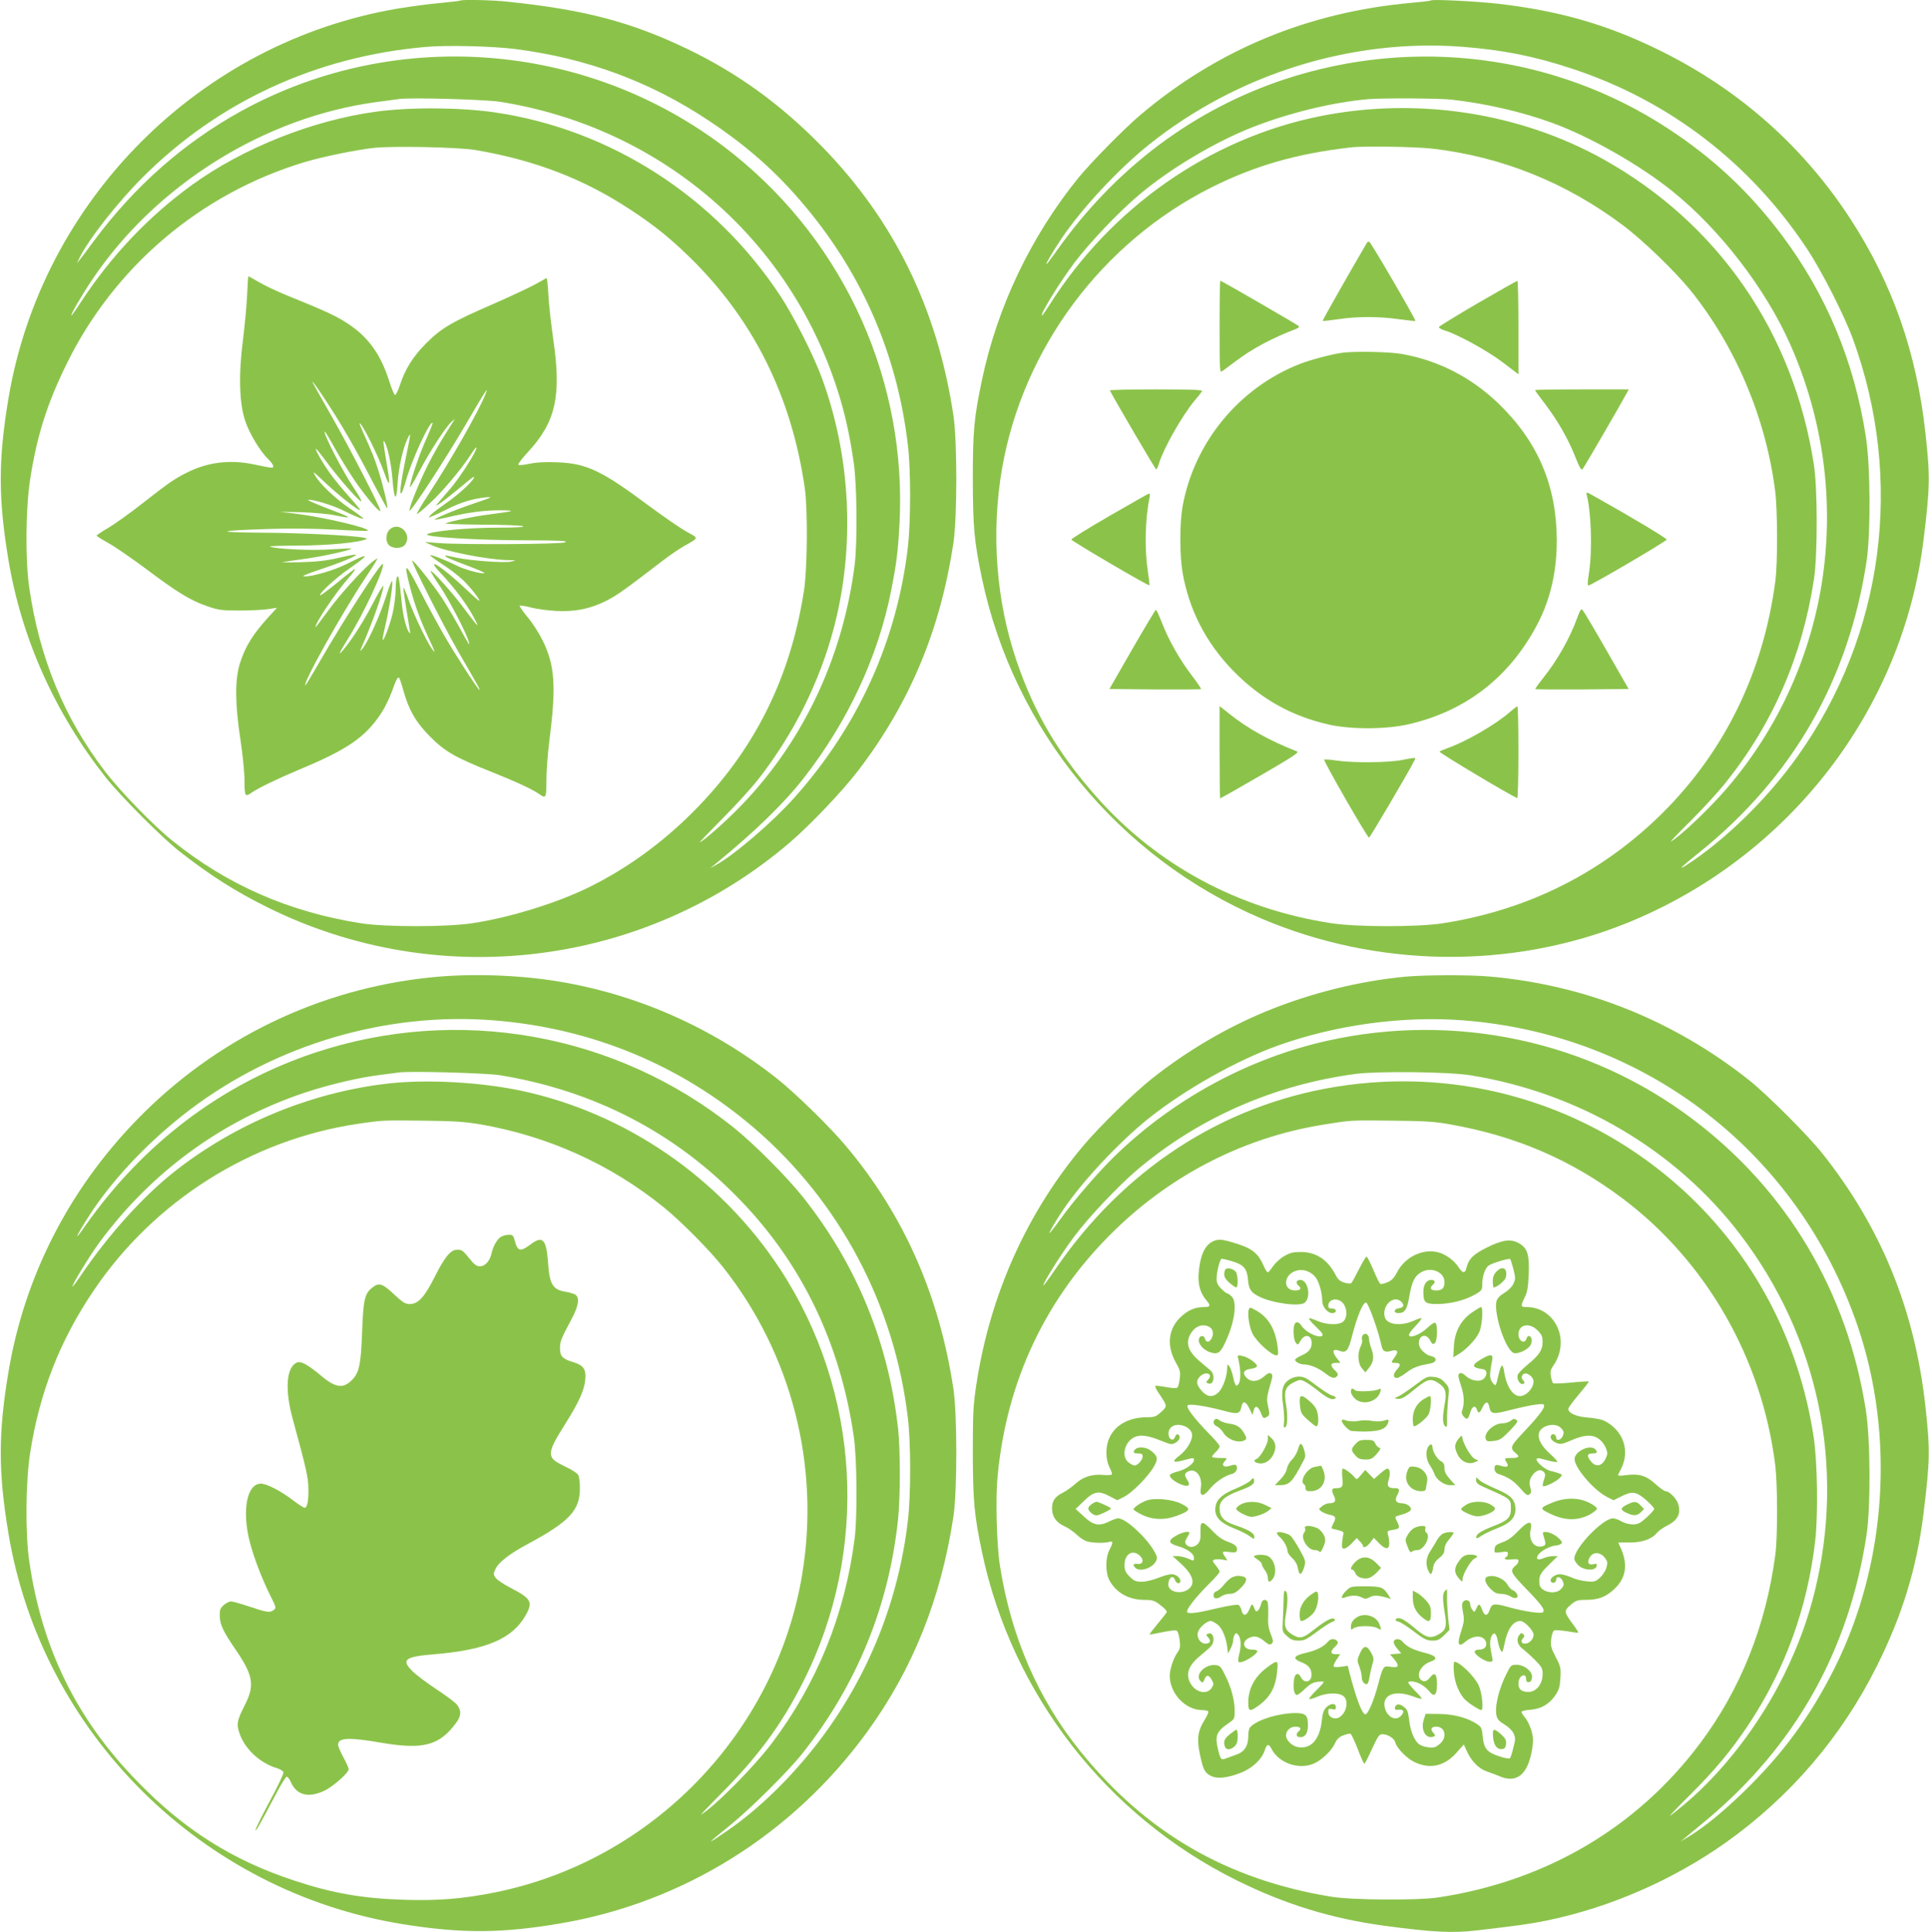 <?xml version="1.0" standalone="no"?>
<!DOCTYPE svg PUBLIC "-//W3C//DTD SVG 20010904//EN"
 "http://www.w3.org/TR/2001/REC-SVG-20010904/DTD/svg10.dtd">
<svg version="1.0" xmlns="http://www.w3.org/2000/svg"
 width="1278pt" height="1280pt" viewBox="0 0 1278 1280"
 preserveAspectRatio="xMidYMid meet">
<g transform="translate(0,1280) scale(0.1,-0.1)"
fill="#8bc34a" stroke="none">
<path d="M3049 12796 c-2 -2 -62 -9 -134 -16 -71 -6 -195 -23 -275 -36 -1315
-220 -2364 -1270 -2584 -2584 -68 -407 -68 -663 0 -1070 87 -520 306 -1011
644 -1440 99 -125 372 -399 488 -490 207 -162 370 -265 581 -370 1136 -565
2503 -396 3466 430 138 119 350 342 455 480 340 447 541 930 627 1505 25 172
25 668 0 840 -106 708 -392 1293 -871 1784 -274 280 -557 485 -891 646 -373
179 -681 261 -1195 314 -101 11 -302 15 -311 7z m366 -321 c475 -61 895 -217
1282 -475 257 -171 453 -345 640 -570 380 -455 609 -987 678 -1580 20 -164 19
-507 0 -674 -73 -622 -329 -1187 -753 -1662 -143 -160 -394 -376 -517 -444
l-40 -22 35 28 c269 221 457 404 589 574 290 373 490 804 575 1237 36 182 45
257 55 435 52 944 -354 1856 -1092 2451 -927 748 -2227 864 -3269 291 -379
-209 -705 -496 -975 -859 -40 -55 -83 -111 -94 -125 l-19 -25 16 35 c58 120
250 366 419 535 502 502 1150 801 1875 864 139 13 446 5 595 -14z m-105 -349
c1059 -167 1916 -898 2239 -1912 46 -141 82 -302 107 -479 22 -148 25 -531 6
-680 -80 -625 -353 -1193 -780 -1621 -90 -91 -231 -214 -245 -214 -3 0 65 71
151 158 86 86 194 205 239 263 234 301 404 643 498 1001 141 538 112 1132 -80
1654 -54 148 -184 404 -272 539 -434 661 -1126 1107 -1892 1220 -232 34 -565
36 -791 5 -419 -57 -878 -240 -1215 -483 -288 -208 -539 -472 -740 -780 -31
-48 -59 -87 -62 -87 -9 0 67 131 133 230 421 631 1142 1084 1889 1184 66 9
134 18 150 20 79 11 565 -3 665 -18z m-160 -320 c394 -67 716 -191 1025 -394
155 -102 255 -181 389 -311 424 -412 680 -923 768 -1536 20 -137 17 -532 -5
-675 -90 -584 -330 -1064 -737 -1471 -203 -203 -429 -368 -677 -492 -211 -106
-525 -204 -778 -243 -169 -27 -580 -27 -745 -1 -476 75 -884 254 -1247 546
-125 100 -345 327 -445 457 -273 357 -436 752 -504 1219 -27 181 -24 524 5
714 44 288 111 502 241 767 316 646 887 1131 1575 1339 123 37 339 81 460 95
127 14 564 5 675 -14z"/>
<path d="M1637 10843 c-3 -71 -16 -202 -27 -293 -30 -228 -25 -420 14 -537 28
-85 100 -205 155 -257 17 -17 31 -36 31 -44 0 -15 1 -16 -133 12 -155 32 -304
13 -438 -55 -83 -41 -124 -70 -299 -207 -80 -63 -180 -134 -222 -159 -43 -25
-78 -48 -78 -52 0 -3 35 -25 78 -49 42 -23 156 -102 252 -173 206 -155 295
-209 405 -246 71 -25 94 -28 210 -28 72 0 157 4 190 9 l60 9 -45 -49 c-114
-124 -165 -205 -202 -324 -32 -106 -31 -267 5 -501 15 -99 27 -217 27 -272 0
-104 4 -110 48 -78 41 29 174 93 312 151 327 136 444 218 549 380 22 33 51 95
67 137 28 79 39 101 49 91 3 -3 15 -38 26 -78 36 -132 84 -216 179 -311 98
-99 168 -139 418 -238 159 -64 258 -110 304 -142 45 -32 48 -27 48 89 0 60 9
180 20 268 46 359 36 495 -44 659 -25 50 -70 121 -102 158 -31 37 -54 71 -51
74 4 3 37 -2 74 -12 37 -10 114 -20 169 -23 127 -6 224 14 332 68 70 36 117
69 371 264 47 36 111 80 143 98 101 57 99 50 17 95 -41 23 -153 100 -249 171
-313 234 -414 282 -610 289 -78 3 -137 0 -183 -10 -39 -8 -70 -11 -73 -6 -3 5
25 42 63 83 185 199 224 372 168 751 -14 99 -29 231 -32 293 -3 62 -9 111 -12
110 -3 -2 -36 -20 -73 -41 -38 -21 -164 -80 -280 -131 -272 -118 -343 -159
-444 -260 -88 -88 -139 -170 -175 -279 -12 -37 -27 -66 -32 -64 -6 2 -22 41
-37 88 -57 179 -137 293 -273 383 -79 52 -140 81 -409 190 -64 26 -146 65
-183 87 -37 21 -68 39 -70 39 -1 0 -5 -57 -8 -127z m545 -733 c96 -149 179
-293 290 -508 50 -95 92 -172 94 -170 6 7 -28 154 -58 247 -30 94 -38 113
-102 256 -24 53 -30 71 -16 55 32 -40 118 -217 155 -320 39 -110 43 -92 15 70
-22 130 -24 154 -11 130 20 -34 43 -142 51 -244 12 -144 26 -156 34 -29 7 107
35 231 66 297 24 49 24 43 -14 -139 -29 -145 -40 -225 -29 -225 5 0 19 38 32
84 37 135 160 401 177 384 2 -3 -14 -43 -35 -91 -42 -89 -104 -266 -115 -327
-5 -23 17 10 61 95 71 135 177 298 215 331 l22 19 -19 -30 c-79 -124 -120
-195 -163 -281 -58 -117 -124 -282 -119 -297 5 -17 238 340 377 578 129 221
152 256 125 190 -48 -118 -227 -432 -378 -663 -44 -67 -78 -125 -75 -127 3 -3
41 29 86 71 85 78 212 230 271 322 50 78 51 54 1 -30 -49 -82 -107 -164 -160
-223 -19 -22 -44 -51 -55 -64 -20 -24 -20 -24 0 -13 11 6 67 49 124 96 57 47
105 86 107 86 27 0 -86 -109 -177 -171 -47 -33 -94 -68 -105 -80 -18 -20 -18
-20 8 -10 14 5 61 28 104 49 85 43 166 68 254 77 49 4 40 0 -75 -39 -123 -41
-265 -100 -265 -109 0 -2 35 4 78 14 135 33 254 49 357 48 110 -1 98 -5 -85
-29 -93 -12 -233 -41 -277 -57 -12 -4 88 -8 230 -9 139 0 265 -5 280 -10 19
-6 -36 -10 -175 -10 -194 -1 -419 -22 -457 -43 -32 -19 335 -41 679 -41 203
-1 251 -3 235 -13 -23 -13 -682 -17 -840 -5 l-90 7 41 -19 c88 -42 375 -99
510 -101 58 -1 58 -1 19 -10 -48 -10 -263 6 -360 26 -82 18 -78 17 -71 7 3 -5
65 -31 138 -58 73 -27 126 -50 117 -52 -25 -5 -137 26 -188 53 -70 35 -171 74
-171 66 0 -4 37 -31 83 -61 45 -29 105 -75 132 -101 51 -48 122 -139 109 -139
-4 0 -41 33 -83 73 -153 146 -285 232 -175 114 95 -101 174 -207 220 -292 46
-86 37 -78 -60 52 -72 98 -215 258 -223 250 -2 -3 26 -49 63 -103 61 -92 174
-307 189 -364 11 -37 4 -27 -65 100 -35 63 -86 149 -113 190 -63 94 -189 252
-196 245 -7 -8 206 -429 304 -600 142 -246 147 -255 141 -255 -9 0 -162 236
-236 365 -35 61 -106 191 -157 290 -99 192 -110 198 -69 35 31 -121 67 -220
122 -339 49 -105 54 -120 23 -76 -36 52 -116 221 -150 315 -17 50 -34 89 -36
86 -3 -3 8 -77 42 -281 4 -22 2 -26 -5 -15 -21 31 -42 118 -50 210 -14 144
-21 179 -31 155 -4 -11 -8 -51 -8 -90 -1 -38 -10 -106 -20 -150 -19 -79 -58
-182 -65 -174 -3 2 4 39 14 81 26 109 50 255 49 297 0 27 -11 4 -43 -96 -43
-131 -117 -295 -156 -343 -18 -21 -17 -16 6 35 68 157 134 346 134 383 0 9
-31 -41 -68 -113 -62 -120 -135 -235 -197 -310 -40 -48 -29 -23 30 72 102 162
243 463 232 496 -7 21 -256 -364 -421 -650 -48 -84 -90 -153 -92 -153 -26 0
244 483 396 710 31 47 63 96 70 109 l12 24 -28 -20 c-59 -42 -223 -222 -302
-332 -45 -62 -82 -110 -82 -106 0 29 124 214 212 317 33 37 55 68 50 68 -4 0
-57 -40 -117 -90 -60 -49 -111 -87 -114 -84 -10 10 107 118 191 175 97 67 128
96 86 80 -14 -5 -61 -27 -104 -49 -82 -41 -225 -83 -278 -81 -21 0 13 15 99
44 137 45 251 92 243 100 -2 3 -54 -7 -114 -21 -82 -19 -145 -26 -254 -29 -80
-2 -131 -1 -115 1 17 3 90 14 163 24 118 17 298 58 290 66 -2 1 -64 -1 -138
-6 -129 -9 -356 2 -401 18 -10 4 75 7 189 7 198 1 410 21 450 44 30 17 -372
40 -718 42 -297 2 -263 14 65 24 144 5 310 3 444 -4 117 -7 215 -10 218 -7 17
16 -285 88 -467 111 l-115 14 145 -3 c84 -3 178 -11 223 -21 43 -9 81 -15 83
-12 3 3 -28 17 -68 32 -153 58 -212 84 -193 84 35 1 162 -38 222 -68 77 -39
135 -62 140 -57 3 2 -37 32 -88 66 -96 65 -201 164 -233 222 -16 28 -9 23 45
-28 81 -78 197 -173 240 -198 27 -16 17 -1 -47 71 -45 50 -100 116 -123 147
-51 68 -115 176 -108 182 2 3 31 -33 64 -78 75 -102 206 -254 233 -268 13 -7
-7 29 -50 93 -68 102 -190 337 -190 367 0 8 29 -38 65 -104 36 -65 97 -164
135 -220 70 -103 169 -220 170 -200 0 22 -203 416 -324 628 -69 121 -126 222
-126 224 0 10 40 -47 112 -158z"/>
<path d="M2580 9290 c-26 -26 -26 -81 -2 -103 28 -25 87 -22 106 5 50 71 -43
159 -104 98z"/>
<path d="M9480 12797 c-3 -3 -62 -10 -132 -16 -680 -61 -1281 -310 -1791 -741
-109 -92 -328 -315 -414 -420 -313 -387 -535 -852 -637 -1336 -53 -253 -61
-338 -61 -659 1 -321 9 -410 61 -659 211 -1001 907 -1849 1849 -2251 771 -329
1658 -340 2425 -30 1071 434 1826 1410 1964 2540 43 350 44 418 12 710 -59
531 -217 982 -493 1409 -311 480 -734 857 -1253 1115 -353 176 -678 270 -1092
317 -147 16 -429 30 -438 21z m209 -307 c267 -21 476 -62 726 -145 642 -211
1180 -624 1558 -1195 97 -147 245 -438 302 -593 342 -935 207 -1964 -365
-2767 -200 -282 -487 -562 -742 -725 -56 -35 -26 -6 85 83 624 501 995 1147
1114 1937 27 184 25 629 -5 820 -78 505 -265 950 -563 1345 -215 284 -451 504
-749 699 -747 489 -1679 608 -2535 327 -603 -199 -1118 -584 -1504 -1123 -40
-57 -75 -103 -78 -103 -7 0 41 81 98 167 136 202 376 460 579 623 587 470
1343 706 2079 650z m-74 -350 c231 -26 469 -81 671 -155 249 -91 580 -279 794
-452 315 -253 617 -646 780 -1013 440 -992 277 -2134 -421 -2945 -116 -135
-303 -312 -369 -351 -8 -4 50 57 130 136 80 80 183 192 229 250 316 393 511
842 589 1353 24 158 24 596 0 754 -133 876 -633 1603 -1396 2028 -558 311
-1241 414 -1882 284 -728 -148 -1381 -605 -1790 -1254 -23 -36 -43 -65 -46
-65 -18 0 112 213 214 349 100 133 297 340 432 453 202 170 496 345 740 442
248 98 537 168 775 189 94 8 467 6 550 -3z m-123 -325 c460 -54 884 -225 1261
-508 132 -99 345 -305 447 -431 300 -373 500 -847 561 -1331 16 -128 17 -472
1 -595 -79 -600 -333 -1124 -746 -1535 -398 -396 -891 -644 -1456 -732 -165
-26 -577 -26 -745 1 -613 95 -1150 384 -1550 836 -254 287 -411 553 -529 898
-137 401 -171 851 -97 1279 139 796 661 1497 1388 1862 287 143 558 222 918
264 87 11 433 5 547 -8z"/>
<path d="M9057 11193 c-107 -182 -297 -517 -294 -519 2 -2 48 3 103 11 125 19
270 19 403 0 57 -8 106 -13 108 -11 6 5 -294 520 -305 524 -6 2 -12 -1 -15 -5z"/>
<path d="M8080 10634 c0 -296 1 -306 18 -293 11 8 49 37 86 64 114 86 244 155
401 215 17 6 25 14 19 20 -11 10 -511 300 -519 300 -3 0 -5 -138 -5 -306z"/>
<path d="M9790 10791 c-140 -82 -256 -153 -257 -158 -2 -5 15 -15 37 -22 85
-25 285 -135 386 -212 l104 -79 0 310 c0 171 -3 310 -7 309 -5 0 -123 -67
-263 -148z"/>
<path d="M8895 10463 c-66 -8 -214 -47 -285 -75 -404 -159 -701 -523 -776
-948 -19 -111 -19 -321 1 -435 43 -245 154 -461 329 -643 184 -190 389 -306
641 -363 150 -33 379 -32 530 3 374 87 660 307 844 650 91 168 136 359 135
573 -2 359 -126 650 -386 901 -182 175 -399 286 -642 329 -81 14 -306 19 -391
8z"/>
<path d="M7353 10213 c48 -91 302 -523 307 -523 4 0 12 17 18 38 31 102 153
317 236 417 24 28 46 56 50 63 6 9 -58 12 -304 12 -171 0 -309 -3 -307 -7z"/>
<path d="M10170 10215 c0 -3 31 -46 69 -95 84 -112 150 -227 198 -348 29 -73
39 -90 48 -80 10 11 259 440 294 506 l12 22 -311 0 c-170 0 -310 -2 -310 -5z"/>
<path d="M10513 9519 c30 -122 37 -374 14 -516 -9 -58 -10 -83 -3 -82 19 1
517 293 518 304 1 8 -233 149 -471 282 -63 36 -64 36 -58 12z"/>
<path d="M7351 9382 c-140 -81 -253 -151 -253 -157 1 -10 511 -309 517 -303 2
2 -3 46 -11 98 -22 147 -17 345 12 483 3 15 2 27 -3 27 -4 0 -122 -67 -262
-148z"/>
<path d="M10450 8708 c-49 -136 -133 -284 -227 -401 -30 -38 -53 -70 -51 -73
3 -2 143 -3 312 -2 l306 3 -146 255 c-80 140 -152 261 -159 268 -10 11 -16 1
-35 -50z"/>
<path d="M7501 8498 l-151 -263 301 -3 c166 -1 304 0 306 2 3 2 -24 42 -59 88
-81 105 -156 238 -199 350 -19 48 -37 88 -41 88 -3 0 -74 -118 -157 -262z"/>
<path d="M8080 7816 c0 -168 2 -306 4 -306 2 0 122 68 267 152 205 119 258
153 243 159 -184 72 -326 151 -450 250 l-64 51 0 -306z"/>
<path d="M10005 8084 c-90 -80 -285 -194 -410 -239 -27 -10 -54 -21 -58 -25
-6 -6 471 -291 515 -308 4 -2 8 134 8 302 0 168 -3 306 -7 306 -5 -1 -26 -17
-48 -36z"/>
<path d="M9285 7764 c-90 -17 -316 -19 -423 -4 -46 7 -85 10 -89 7 -7 -7 286
-517 297 -517 6 0 254 420 299 508 14 26 17 25 -84 6z"/>
<path d="M2860 6325 c-746 -75 -1433 -408 -1955 -946 -452 -466 -744 -1041
-849 -1669 -68 -407 -68 -663 0 -1070 221 -1325 1284 -2377 2615 -2589 386
-62 652 -61 1039 5 813 137 1539 589 2032 1265 305 418 493 889 575 1434 25
172 25 668 0 840 -93 622 -330 1159 -715 1615 -105 125 -332 347 -453 443
-427 338 -928 560 -1459 646 -261 42 -571 52 -830 26z m407 -285 c651 -51
1242 -295 1732 -716 565 -486 928 -1172 1016 -1920 20 -169 20 -509 0 -678
-62 -531 -260 -1026 -580 -1451 -182 -241 -404 -459 -620 -607 -144 -99 -140
-92 20 37 133 107 386 358 479 475 362 456 576 980 636 1556 15 136 15 456 1
589 -62 574 -274 1094 -632 1545 -106 133 -323 351 -459 460 -782 625 -1826
811 -2775 495 -614 -205 -1136 -599 -1524 -1152 -24 -35 -46 -63 -48 -63 -7 0
43 84 99 168 159 236 391 476 648 671 572 432 1299 646 2007 591z m47 -364
c625 -103 1163 -382 1592 -829 409 -424 661 -950 750 -1562 22 -148 25 -531 6
-680 -65 -503 -247 -954 -547 -1353 -118 -157 -383 -424 -471 -475 -6 -4 55
60 135 141 244 245 400 457 541 737 442 872 382 1925 -154 2740 -396 602
-1022 1032 -1716 1179 -271 57 -625 76 -880 47 -513 -59 -1015 -267 -1420
-588 -204 -162 -428 -411 -603 -667 -37 -55 -67 -95 -67 -90 0 18 116 207 180
294 346 468 813 808 1360 991 163 54 363 101 505 118 50 6 101 13 115 15 67
11 580 -3 674 -18z m-134 -325 c448 -77 864 -264 1215 -548 115 -93 303 -282
394 -397 455 -574 646 -1317 525 -2041 -176 -1049 -996 -1896 -2039 -2104
-211 -42 -372 -55 -599 -48 -276 9 -472 43 -726 127 -410 135 -729 336 -1040
657 -403 413 -632 880 -716 1458 -27 181 -24 524 5 714 62 402 196 747 422
1081 401 594 1043 999 1749 1104 163 24 160 24 430 21 205 -2 279 -7 380 -24z"/>
<path d="M3322 4607 c-26 -12 -56 -64 -66 -114 -11 -48 -43 -83 -76 -83 -22 0
-37 11 -67 48 -47 58 -52 62 -84 62 -43 0 -82 -47 -147 -176 -69 -138 -111
-184 -168 -184 -29 0 -46 11 -104 65 -75 71 -100 79 -142 45 -52 -40 -61 -79
-69 -295 -8 -217 -19 -268 -66 -317 -57 -59 -108 -54 -198 21 -96 80 -142 106
-169 93 -69 -31 -80 -179 -27 -372 90 -330 103 -387 104 -460 2 -84 -7 -130
-26 -130 -6 1 -41 23 -77 51 -80 61 -173 109 -212 109 -92 0 -126 -177 -74
-383 28 -108 80 -244 138 -361 38 -75 39 -80 22 -93 -26 -19 -44 -17 -160 22
-57 19 -113 35 -124 35 -10 0 -32 -11 -47 -24 -24 -21 -28 -32 -27 -73 1 -56
23 -103 102 -218 120 -175 131 -239 65 -370 -55 -108 -58 -130 -33 -198 38
-101 136 -190 245 -222 22 -7 41 -19 43 -28 2 -9 -40 -98 -94 -197 -53 -99
-94 -183 -91 -186 5 -5 23 27 144 256 28 52 56 96 62 98 6 2 18 -13 27 -33 37
-88 115 -110 222 -60 58 27 162 119 162 143 0 8 -16 44 -35 79 -19 35 -35 72
-35 83 0 47 68 51 283 14 279 -48 388 -20 498 130 35 46 37 83 7 121 -11 15
-73 61 -137 103 -64 42 -135 96 -159 120 -76 76 -50 96 148 112 339 28 513
102 601 255 52 91 40 113 -99 185 -46 24 -91 54 -99 67 -15 22 -15 27 0 58 21
45 95 102 215 166 275 148 345 223 344 370 0 37 -5 76 -11 86 -5 11 -41 35
-78 52 -85 41 -103 57 -103 93 0 35 24 83 103 207 80 127 117 209 124 275 8
73 -10 100 -79 121 -71 21 -88 39 -88 92 0 45 6 61 78 196 44 82 53 135 27
157 -9 7 -39 17 -66 21 -87 14 -108 48 -118 193 -11 156 -36 182 -116 121 -67
-50 -86 -46 -104 23 -10 37 -15 42 -39 41 -15 0 -37 -5 -50 -12z"/>
<path d="M9310 6329 c-305 -29 -625 -108 -920 -229 -267 -110 -525 -262 -759
-447 -121 -96 -348 -318 -453 -443 -375 -444 -619 -990 -709 -1580 -21 -137
-24 -189 -24 -455 1 -320 9 -410 61 -659 198 -940 826 -1748 1689 -2175 322
-159 625 -252 975 -300 322 -43 449 -50 614 -31 283 33 353 43 466 66 417 86
835 269 1185 517 426 303 765 699 999 1167 170 340 266 655 310 1015 43 350
44 418 12 710 -71 639 -293 1183 -684 1675 -98 122 -360 384 -482 482 -502
398 -1086 632 -1720 688 -135 12 -425 11 -560 -1z m380 -289 c1212 -92 2224
-875 2617 -2025 249 -731 192 -1578 -153 -2268 -161 -320 -340 -564 -600 -817
-136 -132 -259 -233 -359 -294 l-60 -37 39 33 c22 18 79 66 128 106 593 494
949 1128 1065 1897 27 184 25 629 -5 820 -122 786 -523 1460 -1149 1931 -688
519 -1573 708 -2422 518 -521 -117 -1015 -385 -1405 -763 -118 -116 -266 -287
-364 -423 -35 -49 -66 -88 -69 -88 -6 0 40 79 89 152 127 190 375 454 568 608
242 193 584 385 860 484 383 136 820 196 1220 166z m50 -364 c718 -115 1363
-495 1790 -1056 518 -680 696 -1532 494 -2360 -48 -196 -110 -363 -204 -556
-162 -329 -405 -645 -663 -861 -48 -40 -90 -73 -93 -73 -3 0 54 60 128 133
166 165 275 295 388 464 245 367 394 776 446 1223 20 174 15 525 -10 688 -97
641 -397 1208 -864 1636 -625 571 -1468 822 -2305 685 -754 -123 -1409 -551
-1861 -1217 -38 -56 -71 -100 -73 -98 -8 8 122 215 205 325 95 127 291 334
417 441 407 344 905 563 1448 635 144 19 614 14 757 -9z m-130 -326 c434 -77
799 -234 1142 -492 553 -417 921 -1058 1009 -1763 16 -128 17 -472 1 -595 -62
-471 -231 -895 -502 -1255 -418 -556 -1021 -910 -1735 -1017 -134 -20 -570
-17 -703 5 -693 113 -1231 425 -1667 967 -279 346 -457 759 -530 1225 -22 139
-30 443 -16 591 59 637 322 1192 777 1634 385 374 866 617 1384 699 186 30
175 29 455 26 216 -2 281 -6 385 -25z"/>
<path d="M8031 4573 c-40 -21 -67 -67 -81 -142 -21 -114 -9 -185 44 -248 29
-34 25 -43 -18 -43 -59 0 -107 -21 -156 -68 -81 -79 -92 -189 -30 -299 28 -50
32 -63 26 -107 -3 -27 -10 -54 -15 -59 -6 -6 -34 -5 -76 3 -36 7 -68 10 -71 7
-3 -3 7 -25 24 -49 57 -85 57 -84 15 -123 -34 -31 -44 -35 -94 -35 -162 0
-269 -93 -269 -234 0 -37 7 -70 20 -97 12 -22 19 -43 16 -48 -3 -4 -29 -6 -58
-3 -74 6 -132 -13 -181 -57 -23 -21 -61 -48 -84 -60 -53 -26 -73 -55 -73 -104
0 -54 26 -93 80 -118 25 -11 61 -36 80 -54 19 -19 49 -39 65 -45 34 -13 120
-16 153 -6 28 9 28 -3 2 -54 -27 -52 -27 -147 -1 -198 43 -83 127 -131 229
-132 53 0 69 -4 100 -27 37 -28 52 -43 52 -54 0 -3 -27 -38 -60 -77 -33 -40
-57 -72 -54 -72 4 0 42 7 86 16 43 9 85 14 92 11 9 -4 17 -28 21 -61 6 -47 4
-59 -15 -86 -26 -37 -50 -110 -50 -154 0 -115 103 -225 212 -226 20 0 39 -4
43 -9 3 -5 -8 -31 -24 -56 -45 -72 -53 -124 -32 -225 21 -103 32 -125 73 -146
42 -22 112 -14 200 21 76 30 138 89 157 148 15 44 26 46 45 10 49 -95 179
-140 280 -98 51 22 119 86 140 134 13 28 28 43 55 53 20 8 41 13 48 11 6 -2
28 -49 49 -103 20 -55 40 -97 44 -95 4 2 27 47 51 100 37 80 47 95 67 95 35 0
79 -27 85 -52 10 -40 78 -110 131 -134 102 -48 199 -25 278 66 l46 52 20 -44
c29 -65 76 -114 130 -134 26 -9 70 -25 98 -37 107 -41 177 21 204 180 10 61 9
80 -4 127 -9 30 -27 68 -41 84 -14 17 -25 34 -25 40 0 5 27 12 59 14 71 5 128
38 168 100 22 33 28 55 31 112 4 65 1 76 -32 139 -31 60 -34 74 -29 118 4 32
12 53 21 57 9 3 47 0 85 -6 39 -7 71 -11 73 -9 2 2 -14 28 -36 57 -58 78 -60
88 -14 127 34 29 46 33 98 33 83 0 131 17 187 68 80 72 96 161 49 270 l-19 42
76 0 c84 0 148 23 181 65 10 12 42 35 71 49 65 34 87 75 71 136 -10 39 -59 90
-86 90 -7 0 -38 22 -68 49 -61 55 -107 69 -197 57 -27 -4 -49 -4 -49 -1 0 3 9
23 20 44 61 120 14 254 -110 317 -20 10 -67 19 -110 22 -75 5 -130 29 -130 58
0 6 31 49 70 95 38 45 68 84 66 86 -2 2 -54 -1 -115 -7 -62 -6 -116 -8 -121
-5 -4 3 -11 23 -15 45 -5 31 -2 46 14 69 119 167 17 391 -176 391 -39 0 -40 7
-12 63 17 33 23 66 27 152 5 129 -7 173 -60 205 -55 34 -112 27 -216 -25 -93
-46 -122 -76 -137 -137 -9 -37 -25 -35 -52 6 -26 41 -76 79 -122 95 -105 35
-232 -23 -286 -130 -19 -36 -35 -53 -62 -64 -20 -9 -41 -14 -47 -12 -6 2 -27
44 -47 93 -21 49 -41 89 -46 88 -4 0 -27 -38 -50 -84 -23 -46 -46 -87 -50 -91
-5 -5 -26 -3 -47 3 -28 9 -42 21 -57 50 -52 101 -128 152 -229 153 -54 0 -73
-5 -113 -28 -26 -15 -59 -46 -74 -68 -14 -21 -29 -39 -34 -39 -4 0 -18 21 -29
48 -33 74 -73 108 -159 136 -111 37 -140 40 -180 19z m130 -129 c78 -22 101
-49 107 -121 5 -64 19 -86 73 -113 85 -44 270 -69 303 -41 44 37 22 151 -29
151 -28 0 -33 -21 -10 -40 20 -17 10 -30 -25 -30 -82 0 -78 103 5 130 45 15
95 -1 129 -40 24 -29 46 -105 46 -159 0 -38 35 -81 66 -81 15 0 24 6 24 15 0
9 -9 15 -25 15 -17 0 -25 5 -25 18 0 47 66 58 99 16 28 -35 28 -95 0 -120 -28
-25 -110 -23 -173 5 -27 12 -51 19 -54 16 -3 -3 18 -28 47 -56 41 -39 50 -53
40 -60 -26 -16 -108 24 -136 67 -18 28 -38 31 -47 8 -11 -29 -6 -100 8 -119
14 -19 15 -18 33 13 27 47 73 38 73 -16 0 -38 -19 -62 -66 -82 -24 -11 -44
-24 -44 -29 0 -13 33 -31 57 -31 39 0 95 -22 138 -55 49 -38 66 -42 84 -22 8
11 5 19 -14 37 -34 32 -32 50 6 50 l30 0 -27 35 c-32 42 -23 62 20 45 45 -17
59 0 84 100 34 130 71 220 92 220 15 0 83 -190 104 -291 7 -33 25 -41 65 -29
41 11 49 -4 22 -41 -27 -36 -26 -39 3 -39 36 0 39 -14 10 -45 -26 -29 -26 -55
1 -55 9 0 37 16 62 35 44 34 76 46 156 60 47 8 53 40 8 50 -40 9 -81 52 -81
84 0 56 50 69 75 20 13 -25 19 -28 31 -18 17 14 20 124 3 135 -6 3 -27 -10
-47 -29 -44 -43 -110 -73 -125 -58 -7 7 4 26 37 61 27 28 46 53 44 56 -3 2
-27 -5 -53 -17 -86 -38 -178 -26 -191 26 -19 77 61 149 111 99 21 -22 14 -38
-18 -42 -33 -4 -37 -32 -4 -32 44 0 59 22 74 111 17 100 37 138 83 162 67 35
150 -3 150 -68 0 -40 -16 -55 -57 -55 -36 0 -44 18 -18 40 17 14 11 30 -12 30
-32 0 -53 -31 -53 -77 0 -74 10 -83 93 -83 85 0 186 26 251 64 42 24 46 30 46
64 0 57 19 111 44 128 28 17 134 49 142 42 2 -3 12 -34 21 -68 14 -57 14 -65
-1 -97 -9 -19 -35 -45 -61 -60 -30 -19 -46 -36 -51 -56 -18 -85 62 -325 116
-342 23 -7 79 16 103 43 20 22 20 63 -1 70 -7 2 -16 -5 -19 -17 -10 -39 -53
-17 -53 28 0 66 72 81 126 27 28 -28 34 -41 34 -78 0 -53 -23 -87 -102 -152
-31 -25 -59 -55 -63 -66 -8 -24 11 -60 30 -60 18 0 19 12 4 27 -15 15 -4 43
17 43 24 0 54 -29 54 -52 0 -46 -47 -97 -91 -98 -47 0 -90 67 -104 163 -9 57
-19 51 -36 -18 -20 -85 -18 -83 -41 -55 -20 25 -21 51 -2 148 8 41 -11 43 -71
7 -69 -40 -67 -56 10 -67 27 -4 31 -35 8 -60 -24 -27 -85 -19 -122 16 -18 17
-31 22 -41 16 -12 -7 -11 -19 9 -80 23 -68 24 -123 6 -172 -6 -15 18 -48 35
-48 5 0 14 18 20 40 12 43 35 53 45 20 9 -28 18 -25 35 12 20 43 39 47 46 9
11 -52 21 -54 145 -22 63 16 138 32 167 35 45 6 52 4 52 -10 0 -20 -49 -82
-148 -186 -76 -81 -80 -93 -38 -128 27 -21 18 -30 -29 -30 -49 0 -51 -1 -33
-30 17 -27 4 -35 -38 -22 -28 8 -36 8 -41 -4 -7 -20 4 -44 24 -50 63 -20 100
-44 143 -93 40 -46 51 -53 63 -42 12 9 13 19 6 44 -11 38 -4 64 24 95 24 25
49 28 67 7 9 -11 9 -22 -1 -49 -7 -20 -10 -38 -7 -42 10 -9 90 30 112 54 18
21 18 22 -5 30 -13 5 -39 13 -56 16 -34 8 -93 56 -93 76 0 8 9 10 23 7 12 -3
42 -11 66 -17 24 -6 46 -8 49 -6 2 3 -19 27 -48 53 -58 52 -84 100 -74 138 13
51 106 73 144 35 23 -23 24 -33 10 -61 -12 -22 -40 -26 -40 -5 0 19 -19 31
-31 19 -15 -15 0 -40 32 -53 26 -11 37 -9 92 14 90 40 143 44 187 14 20 -13
40 -39 49 -61 13 -34 12 -42 -2 -72 -23 -49 -62 -57 -94 -21 -32 38 -30 56 7
56 32 0 37 9 18 28 -33 33 -130 -11 -136 -61 -7 -54 124 -209 216 -256 l42
-21 50 25 c73 37 100 33 164 -22 30 -27 55 -53 55 -60 1 -6 -22 -32 -50 -57
-43 -39 -57 -46 -93 -46 -23 0 -55 9 -74 20 -18 11 -43 20 -56 20 -67 0 -256
-197 -256 -267 0 -12 14 -33 31 -48 39 -32 111 -33 117 -1 3 16 0 18 -22 12
-34 -8 -44 15 -21 50 22 34 70 30 98 -8 18 -24 19 -32 9 -67 -7 -22 -27 -51
-44 -66 -29 -25 -38 -27 -88 -22 -30 3 -75 14 -100 26 -25 11 -59 21 -76 21
-36 0 -74 -34 -57 -51 14 -14 33 -3 33 17 0 21 28 17 40 -5 14 -28 13 -38 -10
-61 -40 -40 -137 -16 -141 35 -5 52 4 70 61 126 l61 59 -31 0 c-17 0 -46 -6
-65 -14 -68 -29 -49 31 21 64 22 11 49 20 60 20 10 0 26 4 34 10 12 7 11 12
-5 30 -25 28 -68 50 -96 50 -18 0 -20 -4 -14 -22 19 -61 18 -67 -8 -73 -54
-14 -92 42 -76 112 14 63 -17 58 -84 -12 -37 -39 -67 -61 -102 -73 -42 -15
-51 -22 -53 -45 -3 -26 -3 -27 42 -21 38 6 46 4 46 -9 0 -9 -4 -19 -10 -22
-23 -14 -7 -22 35 -17 36 4 45 1 45 -10 0 -9 -7 -21 -16 -28 -43 -37 -40 -45
64 -154 107 -110 130 -142 114 -158 -11 -11 -117 4 -220 32 -104 29 -118 27
-132 -15 -15 -45 -35 -45 -51 0 -16 42 -22 43 -38 8 -12 -27 -13 -27 -27 -8
-8 10 -14 27 -14 37 0 24 -28 35 -45 17 -10 -11 -11 -26 -3 -70 10 -50 8 -65
-12 -128 -29 -87 -19 -109 29 -68 55 46 121 44 136 -3 9 -28 -11 -50 -46 -50
-19 0 -29 -5 -29 -15 0 -19 69 -65 99 -65 21 0 23 3 16 33 -15 69 -16 103 -6
130 15 39 34 29 43 -21 4 -23 12 -51 19 -64 12 -21 14 -19 26 39 20 100 57
153 106 153 26 0 87 -63 87 -91 0 -30 -28 -59 -57 -59 -25 0 -30 19 -11 38 9
9 9 15 -1 25 -10 10 -15 8 -27 -8 -20 -27 -10 -65 24 -90 15 -11 51 -43 80
-72 47 -47 52 -57 52 -96 0 -64 -41 -116 -93 -117 -46 0 -67 17 -67 53 0 34
15 57 37 57 7 0 13 -8 13 -18 0 -24 8 -32 26 -25 8 3 14 18 14 34 0 38 -53 79
-103 79 -35 0 -38 -3 -65 -57 -53 -105 -81 -221 -67 -282 5 -22 19 -37 51 -56
26 -15 52 -40 61 -59 14 -30 14 -39 -1 -96 -8 -35 -19 -67 -23 -70 -5 -4 -37
2 -72 14 -80 26 -101 52 -108 132 -5 54 -9 62 -39 82 -62 41 -153 65 -249 66
l-90 1 -12 -37 c-23 -69 13 -133 64 -114 14 6 14 8 -2 26 -21 23 -12 40 20 40
60 0 75 -72 23 -115 -27 -23 -39 -26 -75 -22 -24 2 -53 13 -65 23 -31 28 -55
90 -63 162 -6 50 -12 66 -33 82 -30 24 -55 22 -60 -3 -3 -14 2 -17 24 -15 35
4 41 -15 14 -42 -37 -37 -96 -2 -107 63 -13 81 73 111 189 67 28 -11 54 -17
56 -15 3 3 -16 26 -42 51 -25 26 -46 51 -46 55 0 16 52 9 86 -12 19 -11 43
-32 54 -46 32 -41 50 -24 50 46 0 70 -14 86 -45 48 -22 -29 -44 -34 -63 -15
-32 32 4 98 64 118 56 19 41 41 -44 61 -70 18 -114 40 -142 74 -16 19 -49 20
-56 0 -4 -8 6 -29 22 -47 l27 -33 -37 -3 -37 -3 26 -30 c38 -47 34 -60 -20
-53 -51 8 -51 8 -85 -117 -28 -106 -65 -193 -83 -197 -21 -4 -60 96 -107 277
l-11 44 -44 -6 c-24 -4 -47 -3 -49 2 -3 5 5 25 19 45 l24 36 -29 0 c-37 0 -39
18 -5 50 19 18 22 26 14 37 -15 18 -44 17 -59 -2 -29 -35 -77 -59 -144 -75
-87 -19 -97 -39 -33 -64 49 -18 70 -48 65 -92 -4 -40 -48 -47 -68 -9 -25 47
-50 23 -50 -52 0 -39 9 -63 23 -63 6 0 30 18 53 41 31 30 52 42 83 46 22 3 41
2 41 -1 0 -4 -23 -30 -51 -57 -28 -28 -49 -53 -45 -56 3 -3 28 4 55 16 59 25
137 28 169 5 41 -28 24 -116 -28 -144 -30 -16 -70 4 -70 36 0 23 3 25 25 20
20 -5 25 -3 25 14 0 28 -35 26 -64 -3 -17 -17 -24 -39 -29 -87 -13 -124 -71
-190 -156 -176 -40 6 -81 45 -81 78 0 31 29 58 61 58 34 0 44 -13 24 -30 -23
-19 -18 -40 9 -40 34 0 51 26 51 80 0 66 -15 80 -84 80 -106 -1 -240 -40 -293
-88 -12 -10 -18 -30 -18 -60 0 -70 -24 -108 -78 -127 -26 -10 -58 -21 -71 -26
-30 -12 -35 -6 -50 53 -24 101 -14 125 77 187 29 20 32 27 32 75 0 69 -23 157
-63 236 -29 60 -35 65 -67 68 -70 5 -136 -66 -97 -106 15 -14 17 -13 27 12 12
32 29 30 49 -6 13 -23 13 -29 -2 -52 -32 -48 -109 -29 -142 34 -32 62 -9 120
73 185 26 21 55 47 65 58 30 34 16 97 -18 83 -17 -6 -17 -7 0 -26 21 -23 12
-40 -20 -40 -32 0 -58 39 -49 74 7 31 58 76 84 76 10 0 32 -12 49 -26 30 -25
56 -90 63 -159 l3 -30 18 32 c9 18 17 42 17 55 0 13 5 30 10 38 9 13 12 12 25
-4 17 -23 19 -75 4 -129 -5 -20 -7 -42 -4 -47 12 -20 125 45 125 72 0 4 -15 8
-34 8 -62 0 -74 56 -16 80 34 14 60 7 100 -27 24 -20 33 -23 45 -13 12 10 11
19 -6 63 -16 40 -20 69 -17 127 1 41 -1 81 -5 88 -15 22 -37 13 -43 -18 -4
-16 -13 -35 -20 -41 -11 -9 -16 -6 -24 15 -13 34 -17 33 -34 -9 -18 -43 -42
-45 -51 -4 -4 17 -14 33 -22 36 -9 3 -66 -6 -127 -20 -146 -35 -202 -42 -211
-28 -9 15 55 97 144 186 39 38 71 75 71 81 0 7 -12 26 -26 43 -22 27 -24 32
-9 37 9 4 32 4 51 1 l36 -6 -16 24 c-23 35 -21 38 28 32 31 -5 46 -3 49 6 9
27 -7 44 -56 61 -37 13 -67 34 -104 72 -68 72 -82 71 -80 -5 2 -45 -2 -64 -17
-80 -23 -25 -58 -27 -77 -5 -10 13 -10 20 4 44 9 15 17 31 17 34 0 14 -48 4
-85 -17 -59 -33 -57 -52 8 -71 63 -18 107 -50 107 -77 0 -23 1 -23 -43 -4 -20
8 -50 15 -68 15 l-31 0 51 -46 c85 -76 103 -135 55 -173 -49 -38 -134 -19
-134 30 0 47 33 68 45 29 7 -23 35 -27 35 -6 0 23 -29 46 -59 46 -15 0 -55
-11 -89 -25 -35 -14 -82 -25 -108 -25 -39 0 -51 5 -80 34 -28 28 -34 41 -34
78 0 68 49 102 95 66 36 -28 31 -64 -7 -60 -30 4 -36 -6 -16 -26 30 -30 116
-1 137 46 10 20 7 31 -14 67 -55 94 -188 215 -237 215 -10 0 -36 -9 -58 -20
-67 -34 -107 -27 -169 32 l-55 50 56 54 c66 64 97 69 172 29 l48 -25 44 22
c53 26 160 134 198 200 30 52 27 70 -20 107 -29 23 -83 28 -102 9 -19 -19 -14
-28 18 -28 23 0 30 -4 30 -20 0 -23 -33 -60 -54 -60 -7 0 -25 9 -40 21 -48 38
-27 132 36 165 40 21 93 14 183 -23 62 -25 69 -26 93 -12 15 8 27 23 27 34 0
26 -22 30 -30 5 -10 -30 -39 -21 -43 13 -7 58 54 85 118 52 17 -9 33 -27 36
-42 10 -38 -29 -107 -83 -148 -49 -38 -45 -48 13 -34 84 22 84 22 84 6 0 -25
-55 -64 -109 -77 -28 -7 -51 -18 -51 -24 0 -18 30 -43 74 -61 48 -20 67 -8 42
29 -21 33 -20 43 4 56 50 27 97 -31 86 -105 -10 -63 14 -66 60 -9 38 46 99 87
145 98 27 6 42 35 30 55 -6 8 -16 8 -40 0 -43 -15 -63 1 -36 31 18 20 18 20
-33 20 -29 0 -52 4 -52 8 0 5 11 19 25 32 14 13 25 30 25 37 0 8 -32 46 -72
86 -95 97 -155 176 -139 186 16 11 119 -5 230 -34 103 -28 115 -25 126 26 9
41 28 36 52 -13 l21 -43 7 28 c10 39 29 33 48 -14 14 -36 18 -39 36 -29 24 12
24 18 11 77 -10 43 -7 62 22 161 10 36 10 44 -2 52 -10 6 -24 0 -47 -21 -40
-35 -84 -38 -114 -8 -30 30 -21 53 25 59 22 3 41 10 43 17 6 16 -58 62 -97 69
-32 7 -33 6 -26 -22 22 -91 16 -174 -14 -174 -5 0 -14 24 -20 54 -6 29 -17 62
-25 72 -13 18 -14 17 -15 -12 0 -51 -28 -130 -56 -158 -38 -37 -75 -34 -113 9
-36 41 -39 67 -11 95 37 37 89 18 55 -20 -17 -19 -17 -20 0 -26 35 -14 48 53
17 84 -11 9 -40 34 -66 56 -87 70 -107 132 -63 197 26 38 62 55 100 45 37 -9
52 -40 37 -77 -14 -34 -39 -38 -47 -9 -7 27 -37 22 -41 -6 -4 -30 34 -72 79
-85 49 -15 66 -2 102 79 58 128 74 255 37 292 -11 11 -24 20 -29 20 -5 0 -23
14 -40 31 -22 22 -31 40 -31 64 0 48 22 135 34 135 5 0 36 -7 67 -16z"/>
<path d="M8116 4385 c-12 -33 -5 -54 29 -84 20 -17 40 -31 45 -31 14 0 12 83
-2 103 -20 24 -64 32 -72 12z"/>
<path d="M9915 4376 c-18 -19 -25 -36 -25 -66 0 -22 3 -40 6 -40 20 0 75 45
80 65 15 60 -19 83 -61 41z"/>
<path d="M8274 4125 c-11 -28 3 -120 24 -161 30 -57 126 -144 160 -144 11 0
12 11 7 53 -15 121 -61 199 -144 245 -37 21 -42 22 -47 7z"/>
<path d="M9749 4102 c-72 -51 -112 -126 -117 -225 l-4 -70 32 19 c52 30 120
101 140 147 20 43 28 167 12 167 -5 0 -33 -17 -63 -38z"/>
<path d="M9030 3955 c-7 -8 -10 -22 -6 -31 3 -8 -1 -28 -9 -44 -23 -45 -19
-114 8 -146 l23 -27 22 28 c33 41 37 73 19 126 -10 26 -17 56 -17 67 0 29 -24
46 -40 27z"/>
<path d="M8544 3661 c-47 -29 -58 -72 -43 -171 6 -45 9 -97 6 -116 -4 -25 -2
-34 6 -31 17 5 20 71 7 153 -14 89 -5 116 51 145 39 19 45 20 73 6 17 -8 59
-38 94 -66 37 -30 73 -51 88 -51 31 0 31 16 0 24 -14 3 -53 28 -88 54 -35 27
-73 54 -85 60 -32 17 -74 15 -109 -7z"/>
<path d="M9373 3621 c-44 -33 -93 -66 -109 -73 -28 -11 -28 -12 -6 -16 26 -4
51 10 129 75 71 57 94 62 143 29 48 -32 56 -60 41 -141 -15 -83 -14 -130 3
-144 12 -10 14 -4 13 41 -1 29 3 89 7 134 9 80 8 81 -21 113 -22 25 -39 34
-74 38 -43 5 -49 2 -126 -56z"/>
<path d="M8950 3580 c0 -12 11 -32 25 -45 50 -50 151 -24 170 44 6 21 5 23
-11 16 -30 -14 -145 -18 -157 -6 -17 17 -27 13 -27 -9z"/>
<path d="M8612 3493 c5 -53 8 -60 52 -100 27 -24 51 -43 56 -43 13 0 18 37 10
82 -6 33 -18 52 -50 81 -61 54 -74 50 -68 -20z"/>
<path d="M9432 3530 c-46 -28 -72 -76 -72 -132 0 -27 3 -48 8 -48 18 0 83 53
97 80 15 30 21 120 8 120 -5 0 -23 -9 -41 -20z"/>
<path d="M8047 3393 c-14 -13 -6 -34 16 -44 13 -6 31 -24 41 -40 28 -48 105
-75 144 -50 12 7 11 13 -1 37 -23 45 -51 65 -99 71 -24 3 -52 12 -63 19 -22
16 -29 17 -38 7z"/>
<path d="M8890 3386 c0 -18 46 -66 65 -67 137 -11 214 2 234 39 19 35 14 42
-19 30 -17 -5 -47 -7 -68 -4 -47 8 -67 8 -114 0 -21 -3 -51 -1 -68 4 -23 9
-30 8 -30 -2z"/>
<path d="M10006 3385 c-11 -8 -34 -15 -50 -15 -61 0 -128 -64 -112 -106 5 -13
15 -16 52 -11 39 4 53 13 106 67 46 48 57 64 47 71 -18 11 -21 11 -43 -6z"/>
<path d="M8400 3264 c0 -32 -52 -122 -75 -130 -22 -9 -18 -21 9 -28 36 -9 73
9 96 46 28 46 26 89 -5 118 l-25 23 0 -29z"/>
<path d="M9662 3266 c-26 -34 -28 -56 -5 -103 21 -45 69 -68 110 -52 l28 11
-26 13 c-25 14 -75 99 -81 140 -3 17 -5 16 -26 -9z"/>
<path d="M8977 3229 c-28 -32 -27 -39 6 -76 15 -17 32 -23 63 -23 36 0 47 5
75 37 25 29 29 39 17 41 -8 2 -20 14 -26 27 -10 22 -18 25 -60 25 -41 0 -51
-4 -75 -31z"/>
<path d="M8600 3199 c-7 -24 -24 -54 -39 -68 -15 -14 -31 -42 -35 -61 -3 -20
-22 -51 -43 -72 l-37 -38 31 0 c66 0 84 18 160 164 13 23 13 35 4 67 -16 54
-28 56 -41 8z"/>
<path d="M9460 3211 c-17 -33 -11 -84 14 -121 13 -19 26 -45 30 -57 12 -36 63
-73 103 -73 l35 0 -36 40 c-26 29 -36 49 -36 73 0 25 -6 37 -25 47 -24 13 -55
65 -55 94 0 22 -17 20 -30 -3z"/>
<path d="M8710 3081 c-51 -9 -103 -95 -70 -116 6 -3 10 -15 10 -26 0 -15 7
-19 33 -19 69 0 110 62 87 131 -7 21 -16 38 -19 38 -3 -1 -22 -4 -41 -8z"/>
<path d="M9324 3053 c-28 -67 18 -133 93 -133 20 0 29 5 30 18 1 9 5 31 8 48
9 43 -31 90 -81 96 -34 4 -38 2 -50 -29z"/>
<path d="M8893 3011 c7 -62 1 -71 -43 -71 -28 0 -31 -12 -13 -49 18 -36 9 -51
-33 -51 -12 0 -32 -9 -45 -19 -24 -20 -24 -20 -4 -35 11 -8 35 -18 53 -22 42
-8 46 -17 27 -55 -9 -17 -15 -33 -13 -35 2 -2 22 -7 44 -12 27 -6 38 -13 35
-23 -3 -8 -6 -33 -9 -56 -3 -36 -1 -43 13 -43 10 0 33 16 51 35 l33 35 20 -22
c12 -12 21 -25 21 -30 0 -19 28 -6 49 23 l23 30 35 -36 c42 -43 68 -43 67 0 0
17 -4 42 -8 56 -7 25 -5 27 33 33 45 7 48 13 26 57 -12 23 -13 30 -3 33 7 3
30 10 51 16 21 7 41 19 44 26 7 19 -25 43 -58 44 -38 0 -51 19 -34 50 21 38
18 50 -12 50 -48 0 -56 12 -42 58 12 41 8 72 -11 72 -5 0 -27 -16 -48 -35
l-39 -34 -29 30 -29 30 -28 -33 c-28 -33 -28 -33 -45 -13 -20 24 -63 55 -76
55 -5 0 -6 -25 -3 -59z"/>
<path d="M8286 2992 c-10 -12 -53 -35 -95 -53 -89 -36 -128 -70 -137 -116 -13
-69 23 -111 131 -153 33 -13 75 -34 93 -47 31 -23 32 -23 32 -4 0 23 -40 47
-125 75 -78 26 -105 56 -105 114 0 48 33 78 125 113 89 33 109 47 103 75 -3
14 -5 14 -22 -4z"/>
<path d="M9780 2991 c0 -17 12 -27 58 -47 175 -77 172 -74 172 -141 0 -57 -21
-78 -113 -113 -85 -33 -117 -54 -117 -76 0 -9 12 -6 35 11 20 13 67 35 105 50
84 32 120 69 120 123 0 65 -28 95 -126 136 -49 21 -99 47 -111 58 l-23 21 0
-22z"/>
<path d="M7595 2858 c-37 -13 -85 -46 -85 -58 0 -5 25 -21 56 -36 72 -35 153
-37 236 -5 86 33 90 45 26 77 -60 31 -180 42 -233 22z"/>
<path d="M10286 2845 c-88 -36 -89 -40 -10 -77 92 -43 174 -44 252 -5 28 15
52 34 52 41 0 8 -23 26 -52 40 -70 35 -159 35 -242 1z"/>
<path d="M7232 2834 c-12 -8 -22 -21 -22 -28 0 -18 33 -46 54 -46 18 0 96 37
96 46 0 6 -81 43 -95 44 -6 0 -21 -7 -33 -16z"/>
<path d="M8223 2834 c-18 -9 -33 -23 -33 -31 0 -14 72 -52 100 -53 29 0 89 21
111 39 l23 19 -42 21 c-49 25 -114 27 -159 5z"/>
<path d="M9713 2830 c-18 -11 -33 -24 -33 -29 0 -10 52 -36 93 -46 31 -8 107
16 127 40 10 11 5 18 -22 35 -44 27 -122 27 -165 0z"/>
<path d="M10781 2832 c-47 -23 -48 -35 -6 -55 47 -22 71 -21 96 4 l21 21 -23
24 c-26 28 -42 29 -88 6z"/>
<path d="M8646 2675 c4 -8 1 -22 -6 -30 -27 -33 23 -115 70 -115 16 0 30 -6
33 -12 5 -14 37 52 37 77 0 32 -30 73 -61 84 -47 16 -80 14 -73 -4z"/>
<path d="M9371 2677 c-14 -6 -34 -27 -44 -45 -19 -32 -19 -35 -2 -78 12 -33
20 -43 28 -35 6 6 23 11 38 11 44 0 92 95 58 116 -6 3 -9 15 -6 25 4 15 0 19
-21 19 -15 0 -38 -6 -51 -13z"/>
<path d="M8460 2643 c0 -6 9 -18 21 -29 26 -23 49 -67 49 -91 0 -10 13 -30 29
-44 17 -15 33 -39 36 -55 11 -48 14 -56 25 -49 5 3 15 23 21 44 11 36 9 42
-30 113 -23 41 -50 83 -60 92 -21 19 -91 34 -91 19z"/>
<path d="M9562 2640 c-12 -5 -30 -24 -40 -41 -9 -17 -29 -50 -44 -73 -30 -44
-35 -89 -16 -131 16 -35 24 -31 32 15 4 29 15 47 41 67 26 21 35 36 35 58 0
20 11 44 30 65 16 19 29 38 30 43 0 10 -40 8 -68 -3z"/>
<path d="M8312 2493 c-9 -3 -3 -12 17 -24 17 -10 31 -25 31 -33 0 -7 9 -25 20
-39 11 -14 20 -37 20 -51 0 -32 14 -33 34 -4 30 42 11 124 -33 148 -21 10 -66
12 -89 3z"/>
<path d="M9683 2478 c-49 -55 -55 -94 -18 -135 24 -27 24 -27 25 -5 0 32 58
130 81 137 30 10 12 25 -30 25 -26 0 -44 -7 -58 -22z"/>
<path d="M8979 2451 c-29 -30 -37 -51 -19 -51 6 0 15 -11 20 -24 10 -27 56
-42 92 -30 12 4 35 20 50 36 l28 30 -34 34 c-45 45 -95 47 -137 5z"/>
<path d="M8164 2350 c-12 -5 -36 -26 -54 -48 -17 -22 -40 -42 -51 -45 -25 -7
-26 -47 -1 -47 9 0 26 7 36 15 11 8 35 15 53 15 24 0 43 9 67 33 46 43 54 72
24 81 -30 8 -48 7 -74 -4z"/>
<path d="M9853 2353 c-23 -9 -14 -44 21 -79 26 -26 42 -34 70 -34 20 0 48 -7
61 -16 33 -21 60 -12 45 15 -5 11 -18 22 -27 25 -10 3 -26 20 -35 36 -24 43
-94 70 -135 53z"/>
<path d="M8919 2261 c-33 -33 -39 -57 -11 -46 39 16 82 17 110 3 26 -13 33
-13 57 0 27 14 56 13 115 -4 l25 -8 -19 30 c-33 49 -45 53 -149 54 -96 0 -99
-1 -128 -29z"/>
<path d="M8504 2202 c-1 -37 -3 -100 -5 -140 -4 -72 -4 -74 29 -103 25 -23 42
-29 75 -29 37 0 54 8 118 56 41 31 87 61 102 67 20 7 25 13 18 20 -14 14 -58
-9 -139 -73 -69 -55 -91 -60 -140 -30 -48 29 -57 56 -43 132 14 85 14 143 -1
156 -10 8 -13 -4 -14 -56z"/>
<path d="M9572 2258 c-15 -15 -15 -59 0 -146 15 -89 8 -113 -42 -141 -54 -30
-82 -23 -161 45 -66 56 -103 74 -120 57 -7 -7 -2 -13 15 -17 14 -3 53 -28 88
-54 82 -63 99 -72 143 -72 29 0 45 8 72 35 l36 36 -9 82 c-4 45 -8 106 -7 135
1 28 0 52 -1 52 -1 0 -7 -5 -14 -12z"/>
<path d="M8690 2238 c-51 -35 -80 -83 -80 -134 0 -29 4 -44 13 -44 18 0 66 34
84 60 20 28 33 97 24 122 -6 18 -8 18 -41 -4z"/>
<path d="M9360 2215 c0 -55 18 -93 60 -129 48 -40 60 -35 60 24 0 41 -5 55
-31 85 -18 20 -45 43 -60 51 l-29 15 0 -46z"/>
<path d="M8995 2088 c-29 -16 -45 -39 -45 -66 0 -21 2 -23 16 -11 23 19 123
20 157 3 31 -17 31 -17 16 25 -18 51 -93 77 -144 49z"/>
<path d="M9010 1846 c-19 -42 -20 -47 -4 -88 9 -24 16 -55 16 -70 -1 -28 21
-54 37 -44 5 3 11 23 14 43 3 21 11 57 18 81 12 39 12 47 -6 80 -29 54 -51 53
-75 -2z"/>
<path d="M8398 1755 c-85 -62 -128 -142 -128 -236 0 -54 9 -60 50 -32 87 57
127 121 139 221 12 96 9 98 -61 47z"/>
<path d="M9632 1723 c5 -74 38 -152 80 -189 25 -24 89 -64 101 -64 18 0 6 116
-17 165 -29 60 -126 155 -160 155 -5 0 -7 -30 -4 -67z"/>
<path d="M8147 1309 c-36 -29 -44 -50 -31 -83 8 -22 40 -20 64 4 14 14 20 33
20 65 0 25 -3 45 -8 45 -4 0 -24 -14 -45 -31z"/>
<path d="M9892 1288 c6 -55 27 -81 63 -76 14 2 21 12 23 34 2 25 -4 37 -33 63
-50 44 -58 41 -53 -21z"/>
</g>
</svg>
